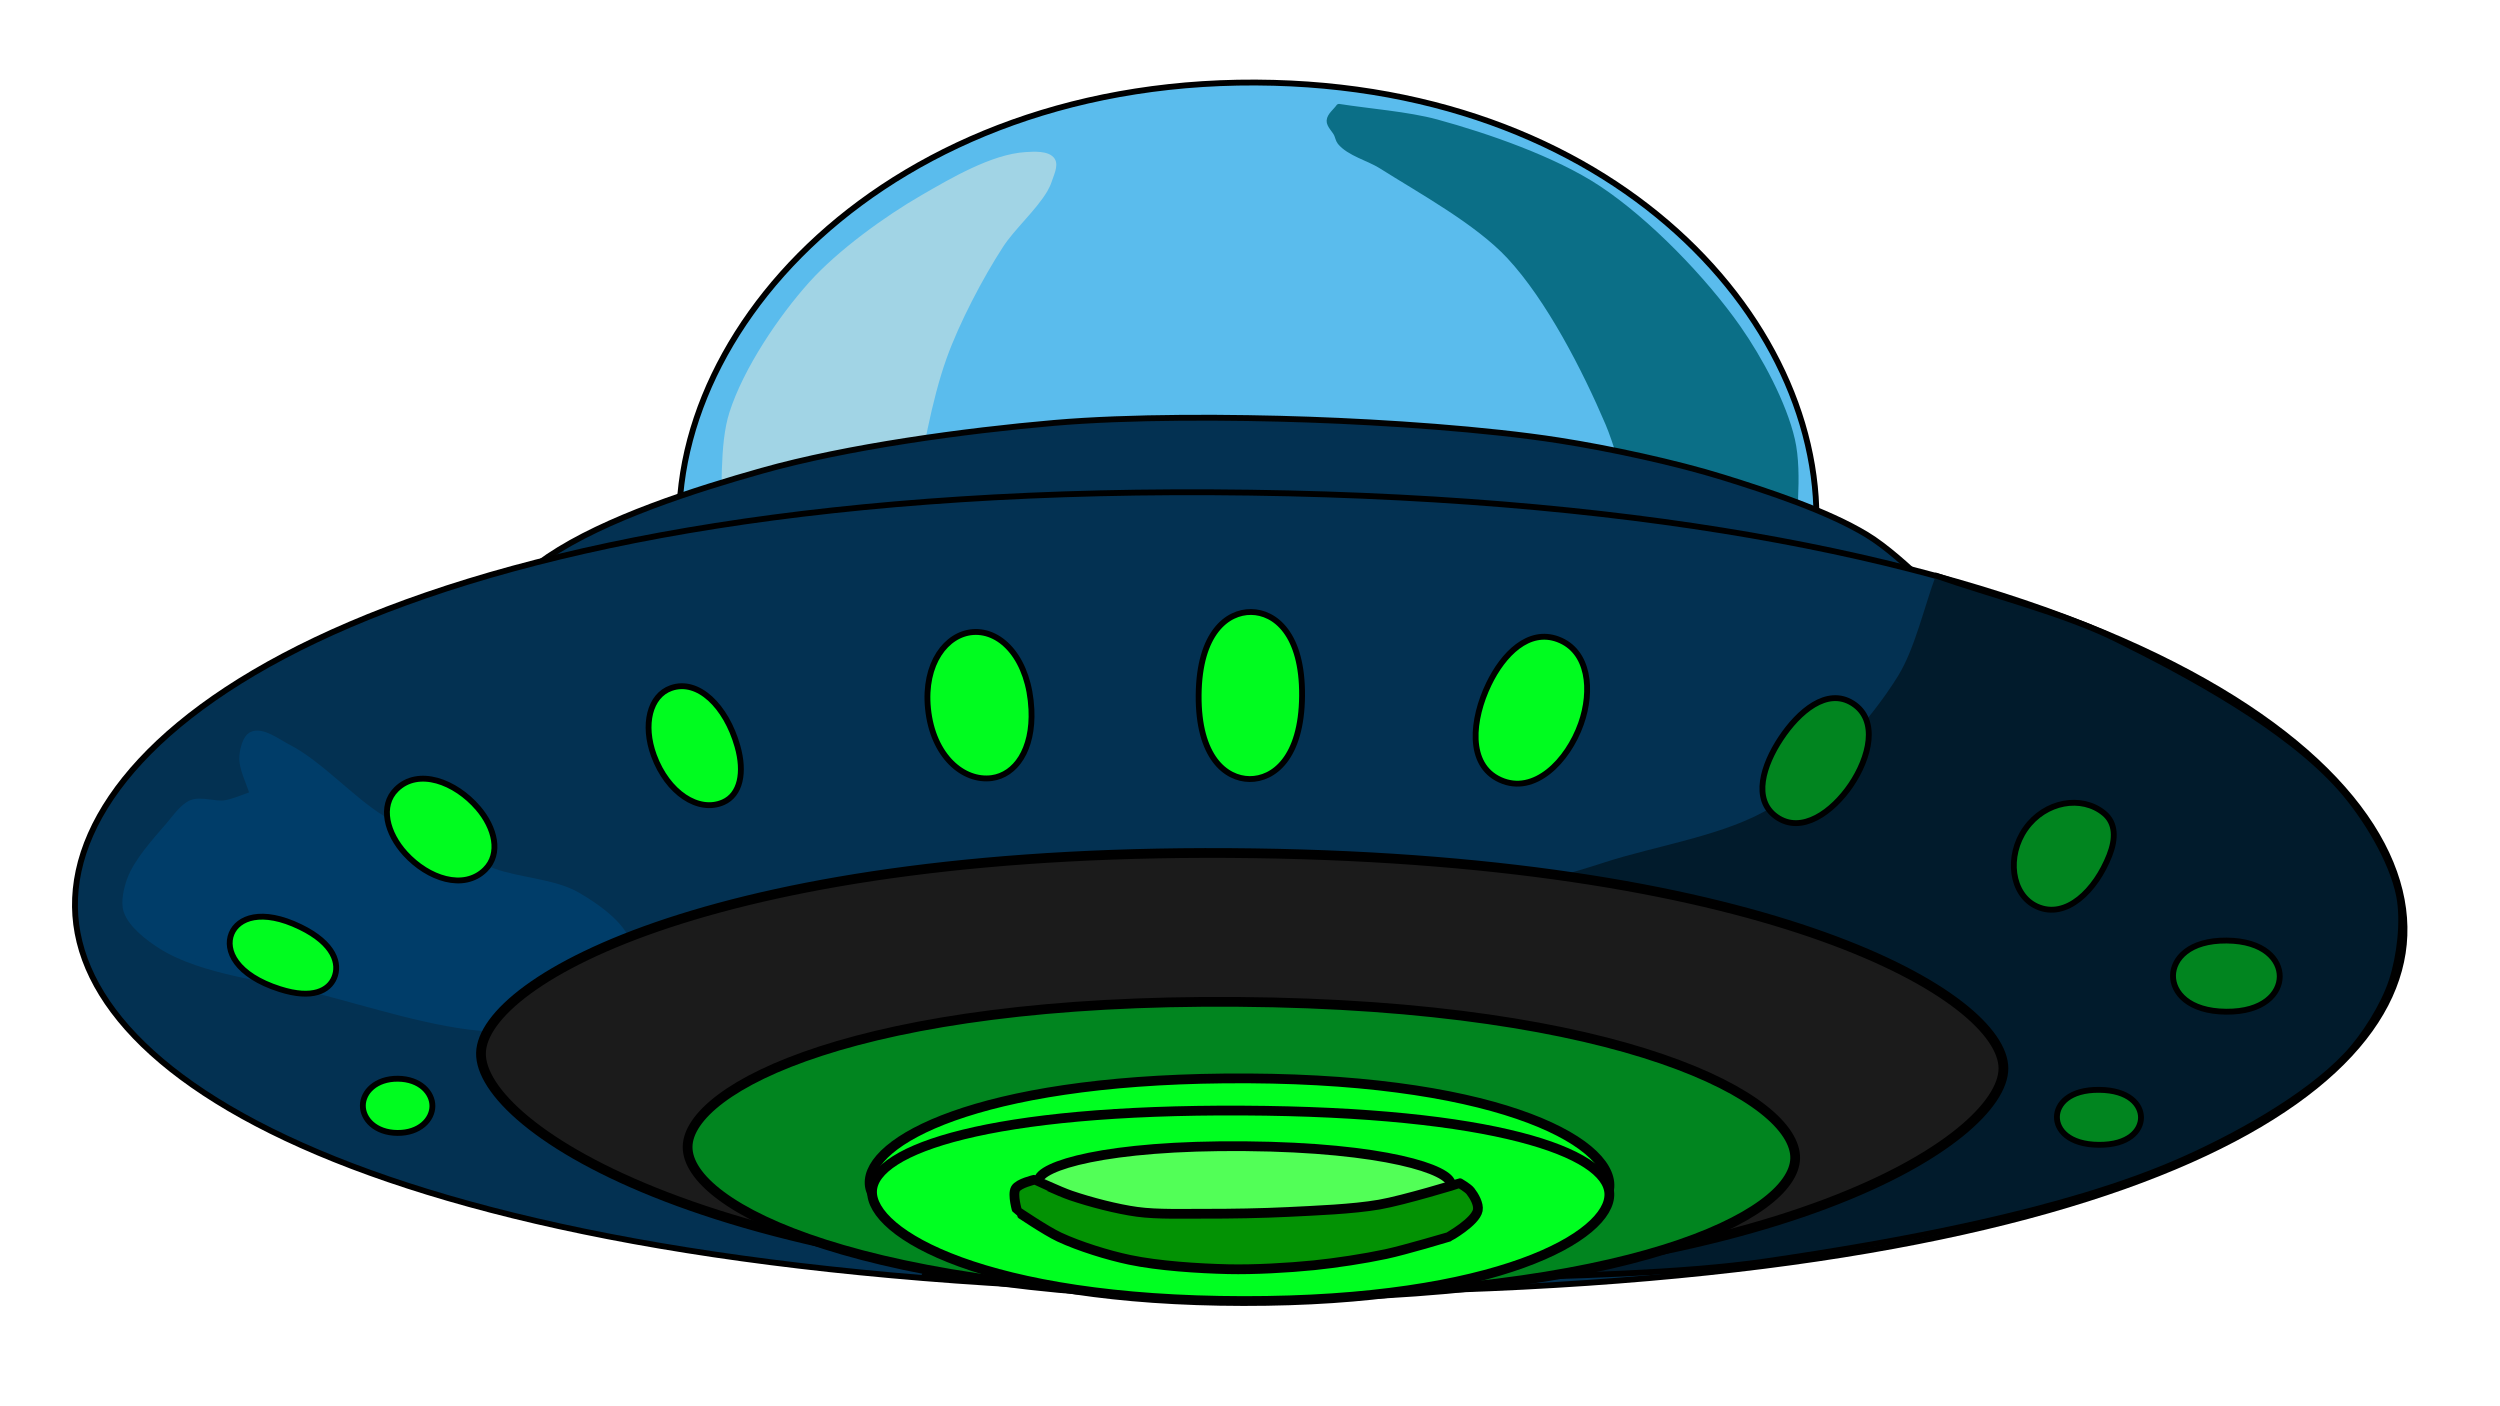 <?xml version='1.0' encoding='utf-8'?>
<svg xmlns="http://www.w3.org/2000/svg" version="1.1" id="Frame_0" width="1280px" height="720px"> <g id="Layer_5"> <path fill="#5abced" fill-rule="evenodd" stroke="#000000" stroke-width="3" stroke-linecap="round" stroke-linejoin="round" d="M 652.130 42.399 C 839.852 47.406 947.145 180.490 927.790 291.350 C 911.689 383.571 804.923 421.365 648.731 424.008 C 483.578 426.803 366.243 389.879 349.755 292.276 C 329.959 175.090 453.883 37.111 652.130 42.399 Z"/> <path fill="#0b6f87" fill-rule="evenodd" stroke="none" d="M 917.669 286.381 C 917.669 286.381 917.669 286.381 917.669 286.381 C 917.621 268.033 921.610 243.105 917.511 225.220 C 913.254 206.650 900.818 183.645 889.901 168.032 C 872.467 143.101 843.516 113.156 818.131 96.391 C 795.779 81.629 761.322 69.658 735.479 62.614 C 720.846 58.625 700.525 57.077 685.545 54.704 C 685.545 54.704 685.545 54.704 685.545 54.704 C 684.102 56.827 680.852 59.216 680.735 61.780 C 680.630 64.099 683.398 66.501 684.404 68.593 C 684.987 69.808 685.331 71.673 686.179 72.720 C 690.757 78.370 701.017 80.968 707.161 84.858 C 727.525 97.749 756.402 113.501 772.830 131.137 C 793.143 152.943 811.708 189.231 823.386 216.649 C 831.492 235.679 842.478 282.893 842.480 282.900 C 865.037 283.944 917.661 286.381 917.669 286.381 C 917.669 286.381 917.669 286.381 917.669 286.381 Z"/> <path fill="none" stroke="#0b6f87" stroke-width="3" stroke-linecap="round" stroke-linejoin="round" d="M 842.480 282.900 C 842.480 282.900 842.480 282.900 842.480 282.900 C 842.478 282.893 831.492 235.679 823.386 216.649 C 811.708 189.231 793.143 152.943 772.830 131.137 C 756.402 113.501 727.525 97.749 707.161 84.858 C 701.017 80.968 690.757 78.370 686.179 72.720 C 685.331 71.673 684.987 69.808 684.404 68.593 C 683.398 66.501 680.630 64.099 680.735 61.780 C 680.852 59.216 684.102 56.827 685.545 54.704 C 700.525 57.077 720.846 58.625 735.479 62.614 C 761.322 69.658 795.779 81.629 818.131 96.391 C 843.516 113.156 872.467 143.101 889.901 168.032 C 900.818 183.645 913.254 206.650 917.511 225.220 C 921.610 243.105 917.621 268.033 917.669 286.381 C 917.669 286.381 917.669 286.381 917.669 286.381 C 917.661 286.381 865.037 283.944 842.480 282.900 M 685.545 54.704 C 685.545 54.704 685.545 54.704 685.545 54.704 M 917.669 286.381 C 917.669 286.381 917.669 286.381 917.669 286.381 "/> <path fill="#a1d4e5" fill-rule="evenodd" stroke="#a1d4e5" stroke-width="3" stroke-linecap="round" stroke-linejoin="round" d="M 465.215 282.561 C 465.215 282.561 465.215 282.561 465.215 282.561 C 465.751 274.925 465.966 264.693 467.001 257.109 C 470.082 234.538 475.562 204.376 483.254 182.933 C 489.775 164.753 501.824 141.696 512.350 125.502 C 518.283 116.376 529.437 106.503 534.951 97.118 C 535.729 95.794 536.616 93.926 537.072 92.460 C 538.009 89.449 540.455 84.715 538.724 82.080 C 536.457 78.630 529.356 79.113 525.235 79.361 C 508.151 80.388 487.373 92.688 472.547 101.240 C 453.796 112.057 429.978 129.333 415.503 145.428 C 399.930 162.746 381.970 189.404 374.895 211.592 C 369.624 228.124 371.625 251.946 370.224 269.241 C 370.224 269.241 370.224 269.241 370.224 269.241 C 386.251 272.814 407.355 279.118 423.650 281.151 C 436.030 282.695 465.211 282.560 465.215 282.561 C 465.215 282.561 465.215 282.561 465.215 282.561 Z"/> <path fill="#033152" fill-rule="evenodd" stroke="#020202" stroke-width="3" stroke-linecap="round" stroke-linejoin="round" d="M 1020.256 337.487 C 1020.256 337.487 1020.256 337.487 1020.256 337.487 C 1009.748 325.633 996.669 308.933 985.231 297.974 C 976.983 290.072 965.576 279.729 955.807 273.809 C 935.536 261.525 905.079 251.515 882.447 244.472 C 857.790 236.800 823.988 229.550 798.476 225.558 C 760.398 219.600 708.969 216.216 670.451 214.856 C 631.171 213.469 578.605 213.157 539.448 216.558 C 494.208 220.488 433.778 228.710 390.075 241.043 C 356.036 250.649 310.033 265.268 280.685 285.006 C 265.539 295.193 250.302 314.853 237.280 327.645 C 237.280 327.645 237.280 327.645 237.280 327.645 C 472.173 330.598 1020.177 337.486 1020.256 337.487 C 1020.256 337.487 1020.256 337.487 1020.256 337.487 Z"/> <path fill="#033152" fill-rule="evenodd" stroke="#000000" stroke-width="3" stroke-linecap="round" stroke-linejoin="round" d="M 640.048 252.234 C 1062.030 258.150 1234.817 383.019 1231.054 479.037 C 1227.349 573.581 1050.568 665.965 635.052 661.498 C 216.144 656.994 39.748 559.741 38.379 464.362 C 36.989 367.530 214.775 246.271 640.048 252.234 Z"/> <path fill="#003d69" fill-rule="evenodd" stroke="#003d69" stroke-width="3" stroke-linecap="round" stroke-linejoin="round" d="M 129.359 406.676 C 127.770 400.799 123.495 393.147 124.062 387.085 C 124.394 383.529 125.647 377.765 128.850 376.183 C 134.169 373.556 142.272 379.902 147.554 382.604 C 163.673 390.848 180.230 409.585 195.698 418.993 C 211.833 428.806 234.830 439.478 252.524 446.078 C 265.051 450.751 283.841 451.491 295.412 458.187 C 304.890 463.671 318.576 472.963 321.767 483.437 C 325.051 494.217 321.758 512.309 313.623 520.107 C 299.826 533.333 269.330 527.584 250.244 526.578 C 223.190 525.152 188.344 513.674 162.081 507.031 C 138.033 500.948 103.513 497.685 82.544 484.433 C 76.096 480.358 67.064 473.555 64.725 466.295 C 63.280 461.808 64.843 455.114 66.428 450.675 C 69.885 440.995 79.511 430.494 86.221 422.708 C 89.468 418.940 93.440 412.957 98.050 411.087 C 102.831 409.148 110.149 412.034 115.247 411.241 C 119.644 410.556 125.126 408.045 129.359 406.676 C 129.359 406.676 129.359 406.676 129.359 406.676 Z"/> <path fill="#011b2c" fill-rule="evenodd" stroke="none" d="M 473.371 652.948 C 473.371 652.948 473.371 652.948 473.371 652.948 C 540.711 601.622 622.373 520.257 697.836 481.861 C 732.593 464.177 784.375 453.741 821.424 441.572 C 847.199 433.107 884.316 427.621 907.280 413.176 C 930.935 398.295 957.186 369.816 971.844 346.022 C 980.473 332.014 985.360 310.091 991.152 294.692 C 991.152 294.692 991.152 294.692 991.152 294.692 C 1018.709 304.361 1056.815 314.006 1083.007 326.922 C 1120.396 345.361 1171.120 372.666 1198.653 403.969 C 1210.980 417.985 1224.722 440.336 1228.346 458.647 C 1230.884 471.477 1228.675 489.651 1224.615 502.084 C 1220.456 514.823 1210.599 530.503 1201.395 540.244 C 1180.668 562.178 1144.187 582.146 1116.571 594.313 C 1056.612 620.730 969.154 636.310 904.323 645.792 C 860.646 652.179 801.566 653.257 757.443 654.537 C 672.256 657.009 473.400 652.948 473.371 652.948 C 473.371 652.948 473.371 652.948 473.371 652.948 Z"/> <path fill="none" stroke="#000000" stroke-width="3" stroke-linecap="round" stroke-linejoin="round" d="M 473.371 652.948 C 473.371 652.948 473.371 652.948 473.371 652.948 M 991.152 294.692 C 991.152 294.692 991.152 294.692 991.152 294.692 C 1018.709 304.361 1056.815 314.006 1083.007 326.922 C 1120.396 345.361 1171.120 372.666 1198.653 403.969 C 1210.980 417.985 1224.722 440.336 1228.346 458.647 C 1230.884 471.477 1228.675 489.651 1224.615 502.084 C 1220.456 514.823 1210.599 530.503 1201.395 540.244 C 1180.668 562.178 1144.187 582.146 1116.571 594.313 C 1056.612 620.730 969.154 636.310 904.323 645.792 C 860.646 652.179 801.566 653.257 757.443 654.537 C 672.256 657.009 473.400 652.948 473.371 652.948 C 473.371 652.948 473.371 652.948 473.371 652.948 "/> <path fill="#01851f" fill-rule="evenodd" stroke="#000000" stroke-width="3" stroke-linecap="round" stroke-linejoin="round" d="M 1074.794 557.996 C 1090.192 558.133 1096.258 565.682 1096.199 572.265 C 1096.141 578.847 1089.941 586.288 1074.543 586.150 C 1059.146 586.013 1053.081 578.464 1053.139 571.881 C 1053.198 565.298 1059.397 557.859 1074.794 557.996 Z"/> <path fill="#01851f" fill-rule="evenodd" stroke="#000000" stroke-width="3" stroke-linecap="round" stroke-linejoin="round" d="M 1140.070 481.561 C 1120.789 481.389 1112.658 490.966 1112.581 499.535 C 1112.505 508.104 1120.465 517.824 1139.745 517.996 C 1159.026 518.168 1167.157 508.591 1167.233 500.022 C 1167.310 491.453 1159.350 481.733 1140.070 481.561 Z"/> <path fill="#01851f" fill-rule="evenodd" stroke="#000000" stroke-width="3" stroke-linecap="round" stroke-linejoin="round" d="M 1077.298 416.408 C 1065.872 406.948 1047.058 410.130 1037.063 424.330 C 1027.257 438.262 1029.660 458.137 1042.920 464.133 C 1057.880 470.898 1072.994 455.859 1080.005 437.963 C 1083.360 429.398 1083.351 421.419 1077.298 416.408 Z"/> <path fill="#01851f" fill-rule="evenodd" stroke="#000000" stroke-width="3" stroke-linecap="round" stroke-linejoin="round" d="M 948.594 360.132 C 935.390 351.739 920.836 364.428 911.745 378.174 C 902.865 391.603 897.042 409.350 909.510 418.192 C 922.410 427.340 938.302 415.687 947.644 401.895 C 957.053 388.002 962.039 368.677 948.594 360.132 Z"/> <path fill="#00fc1f" fill-rule="evenodd" stroke="#000000" stroke-width="3" stroke-linecap="round" stroke-linejoin="round" d="M 797.663 327.329 C 782.627 321.726 769.627 334.949 762.268 350.240 C 753.644 368.158 751.001 391.542 768.130 399.299 C 785.580 407.201 802.694 389.660 809.455 370.563 C 815.474 353.560 813.645 333.284 797.663 327.329 Z"/> <path fill="#00fc1f" fill-rule="evenodd" stroke="#000000" stroke-width="3" stroke-linecap="round" stroke-linejoin="round" d="M 640.564 313.336 C 652.752 313.445 666.944 324.540 666.661 356.344 C 666.377 388.147 651.990 398.988 639.802 398.879 C 627.615 398.770 613.422 387.675 613.706 355.872 C 613.989 324.068 628.376 313.227 640.564 313.336 Z"/> <path fill="#00fc1f" fill-rule="evenodd" stroke="#000000" stroke-width="3" stroke-linecap="round" stroke-linejoin="round" d="M 498.229 323.611 C 513.097 322.576 526.900 337.966 528.090 363.257 C 529.063 383.940 519.831 396.779 507.748 398.382 C 493.377 400.289 477.595 387.289 475.135 362.785 C 472.817 339.704 484.607 324.559 498.229 323.611 Z"/> <path fill="#00fc1f" fill-rule="evenodd" stroke="#000000" stroke-width="3" stroke-linecap="round" stroke-linejoin="round" d="M 343.576 352.302 C 357.398 347.416 371.751 361.548 377.569 382.074 C 381.377 395.506 379.085 406.852 370.315 410.741 C 357.619 416.370 341.765 405.820 334.796 386.849 C 328.993 371.052 332.673 356.156 343.576 352.302 Z"/> <path fill="#00fc1f" fill-rule="evenodd" stroke="#000000" stroke-width="3" stroke-linecap="round" stroke-linejoin="round" d="M 202.954 404.122 C 214.196 393.055 233.139 400.179 244.766 413.758 C 253.359 423.792 256.669 437.055 248.386 445.259 C 237.489 456.054 219.186 449.875 207.487 437.019 C 198.175 426.786 194.254 412.687 202.954 404.122 Z"/> <path fill="#00fc1f" fill-rule="evenodd" stroke="#000000" stroke-width="3" stroke-linecap="round" stroke-linejoin="round" d="M 153.742 474.606 C 171.327 483.123 174.110 493.602 171.090 500.667 C 168.350 507.077 160.167 511.821 143.281 506.433 C 120.875 499.284 115.020 486.542 118.554 477.994 C 121.868 469.975 133.886 464.989 153.742 474.606 Z"/> <path fill="#00fc1f" fill-rule="evenodd" stroke="#000000" stroke-width="3" stroke-linecap="round" stroke-linejoin="round" d="M 203.707 552.308 C 192.367 552.207 185.835 559.141 185.774 566.026 C 185.713 572.912 192.119 579.961 203.459 580.062 C 214.800 580.163 221.331 573.229 221.392 566.344 C 221.454 559.458 215.047 552.409 203.707 552.308 Z"/> <path fill="#1b1b1b" fill-rule="evenodd" stroke="#000000" stroke-width="5" stroke-linecap="round" stroke-linejoin="round" d="M 641.968 436.878 C 908.129 440.605 1025.747 510.424 1025.757 547.010 C 1025.767 583.360 909.470 658.792 645.006 658.348 C 367.540 657.883 245.296 577.190 246.269 539.066 C 247.224 501.629 369.540 433.065 641.968 436.878 Z"/> <path fill="#01851f" fill-rule="evenodd" stroke="#000000" stroke-width="5" stroke-linecap="round" stroke-linejoin="round" d="M 633.776 512.958 C 831.379 514.508 919.940 562.517 919.133 593.155 C 918.358 622.575 833.206 664.304 643.448 663.971 C 442.539 663.618 351.644 618.259 352.054 587.102 C 352.450 556.983 439.571 511.435 633.776 512.958 Z"/> <path fill="#00ff21" fill-rule="evenodd" stroke="#000000" stroke-width="5" stroke-linecap="round" stroke-linejoin="round" d="M 626.634 552.164 C 763.331 550.796 825.535 583.842 824.020 607.717 C 822.535 631.113 759.786 642.677 625.844 640.872 C 503.270 639.221 446.587 627.643 445.260 606.231 C 443.894 584.193 500.465 553.426 626.634 552.164 Z"/> <path fill="#00ff21" fill-rule="evenodd" stroke="#000000" stroke-width="5" stroke-linecap="round" stroke-linejoin="round" d="M 636.240 568.608 C 764.582 569.254 823.211 589.933 823.989 611.178 C 824.779 632.725 766.799 666.283 636.630 666.136 C 504.403 665.987 445.482 631.583 446.488 609.703 C 447.472 588.285 506.807 567.957 636.240 568.608 Z"/> <path fill="#52ff57" fill-rule="evenodd" stroke="#000000" stroke-width="5" stroke-linecap="round" stroke-linejoin="round" d="M 637.476 586.857 C 708.898 587.493 742.888 598.986 742.823 606.365 C 742.757 613.744 708.568 624.630 637.145 623.994 C 565.722 623.358 531.732 611.864 531.798 604.486 C 531.864 597.107 566.053 586.221 637.476 586.857 Z"/> <path fill="#039204" fill-rule="evenodd" stroke="#000000" stroke-width="5" stroke-linecap="round" stroke-linejoin="round" d="M 529.549 604.043 C 529.551 604.044 542.507 610.130 548.305 612.102 C 558.263 615.490 571.927 619.073 582.351 620.481 C 592.587 621.864 606.438 621.395 616.766 621.434 C 629.609 621.482 646.739 621.176 659.566 620.523 C 673.589 619.809 692.380 619.130 706.216 616.739 C 718.810 614.562 747.385 605.801 747.389 605.799 C 747.389 605.800 751.589 608.240 752.844 609.845 C 754.782 612.323 757.217 616.530 756.634 619.621 C 755.505 625.608 741.654 633.329 741.652 633.330 C 741.649 633.331 719.328 640.000 709.573 642.089 C 698.631 644.433 683.847 646.690 672.714 647.817 C 659.609 649.142 642.022 650.132 628.854 649.824 C 613.642 649.468 593.253 648.162 578.362 645.035 C 567.260 642.704 552.673 638.172 542.386 633.390 C 535.517 630.198 520.833 620.243 520.831 620.242 C 520.831 620.240 518.205 611.605 519.990 608.588 C 521.607 605.855 529.548 604.043 529.549 604.043 Z"/> </g> </svg>